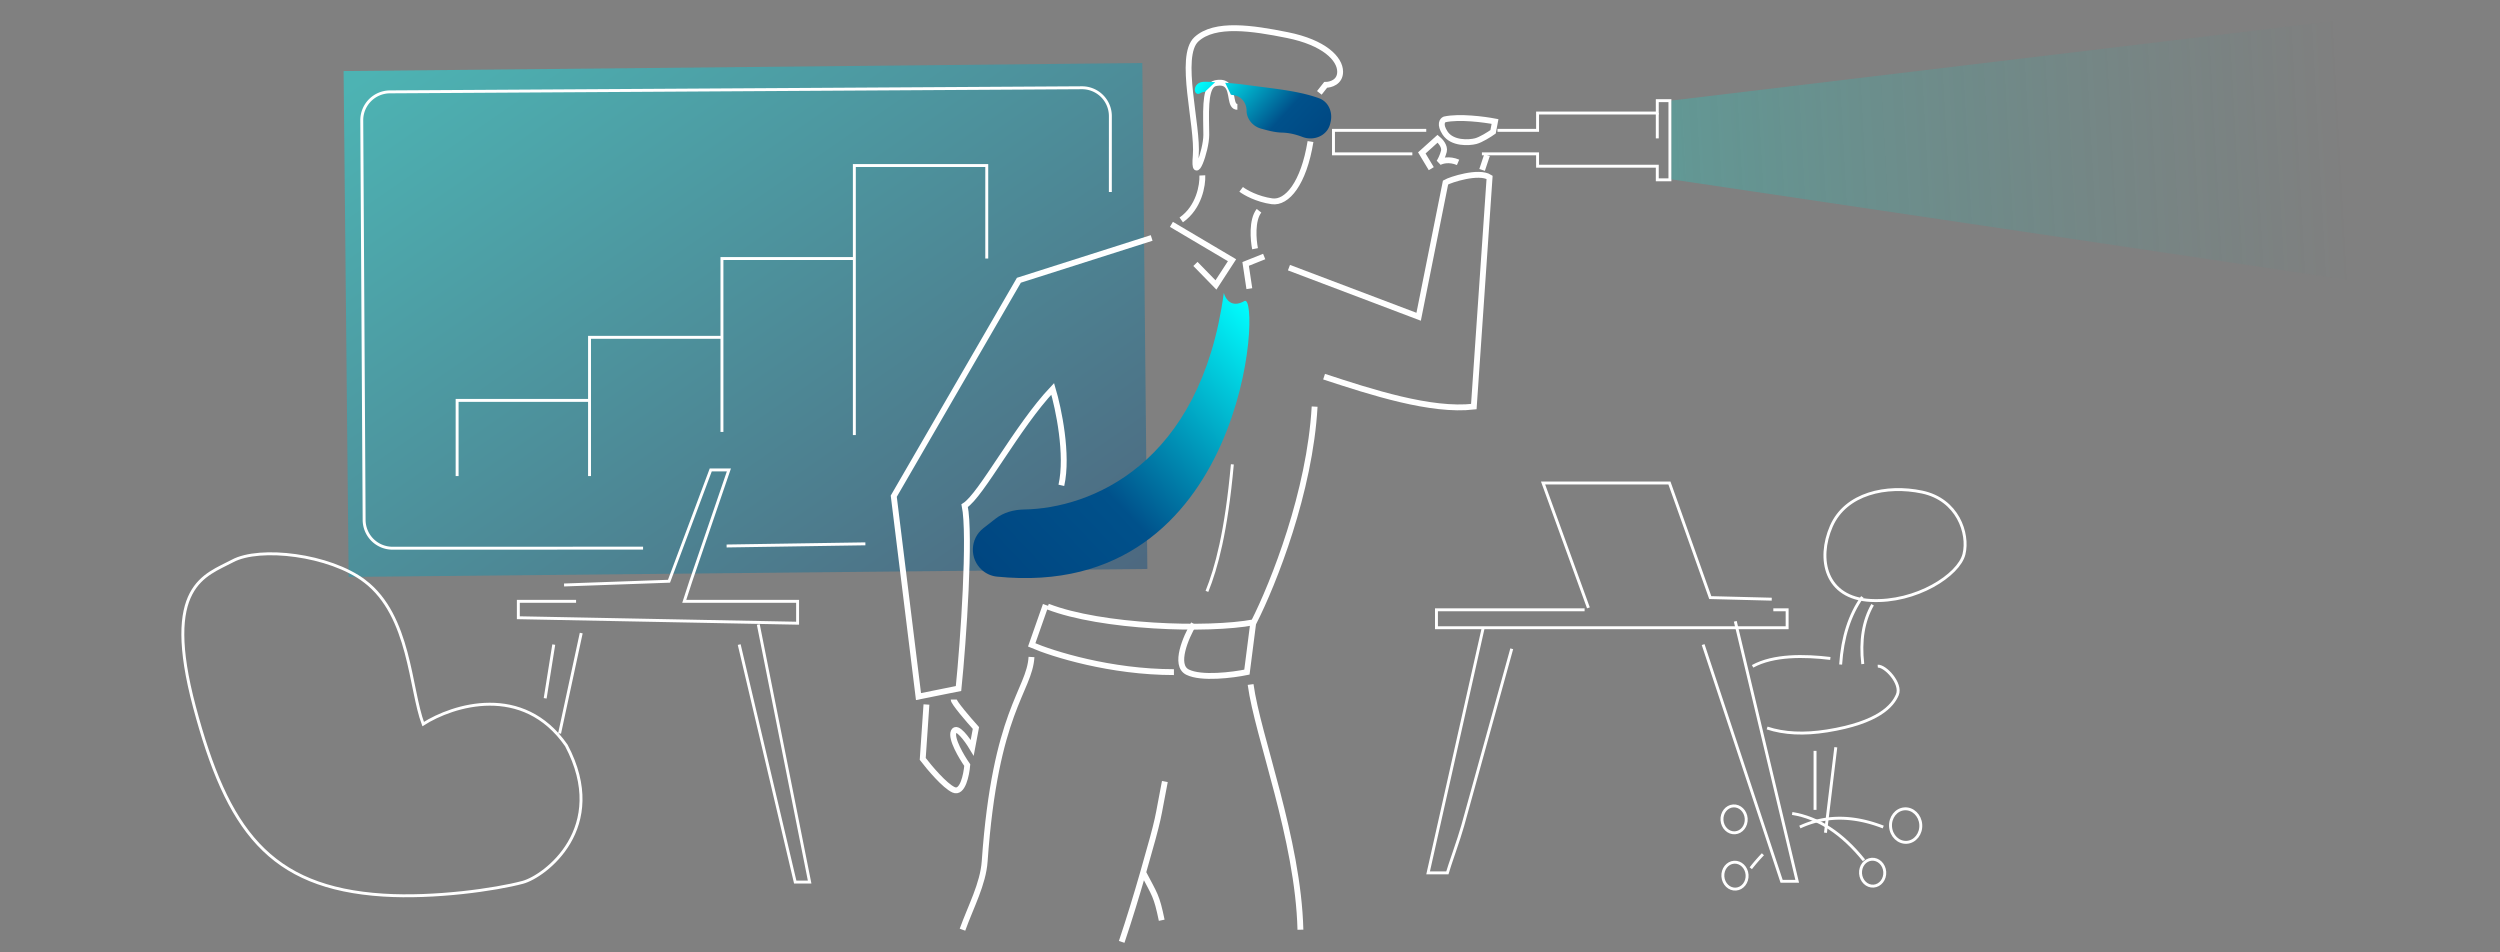<svg xmlns="http://www.w3.org/2000/svg" width="793" height="302" fill="none" viewBox="0 0 793 302">
  <rect x="0" y="0" width="793" height="302" fill="#808080" stroke="none"/>
  <path fill="url(#a)" d="M0 0h253.35v160.472H0z" opacity=".4" style="mix-blend-mode:screen" transform="matrix(-1 .01 .01 1 362.337 20)"/>
  <path stroke="#fff" stroke-width=".93" d="m230.482 173.188 44.018-.684m-70.519 1.369-79.476.018a9 9 0 0 1-9.002-8.946l-.751-126.752a9 9 0 0 1 8.947-9.053l219.456-1.305a9 9 0 0 1 9.054 9.002l-.006 24.057"/>
  <path stroke="#fff" stroke-width=".93" d="m178.918 185.557 33.289-1.187 13.243-35.308h5.758l-12.092 35.308-2.071 6.367h35.951v6.945l-88.58-1.736v-5.209h18.315m-67.023-6.369c14.421 10.997 14.297 34.117 18.52 45.307 9.396-6.007 31.635-13.06 45.415 6.786 13.853 26.18-6.91 41.558-13.819 43.41-8.637 2.316-28.113 5.082-44.244 4.052-36.275-2.315-49.518-20.837-59.882-59.617-10.364-38.78 3.432-41.746 12.069-46.377 8.637-4.63 30.822-2.041 41.941 6.439Zm124.823 13.718 16.286 81.704h-4.571l-17.769-75.33m-58.827 0-2.724 17.048m11.439-20.699-6.868 31.836"/>
  <path stroke="#fff" stroke-width="1.859" d="M458.363 42.185c-1.802-2.758-.846-4.022-.142-4.309 4.674-1.032 12.614.015 16 .667l-.615 3.27c-1.148.81-3.861 2.538-5.533 2.963-2.09.531-7.456.858-9.71-2.59Zm-93.059 33.292-42.113 13.417-39.691 68.501 7.846 63.56 12.698-2.56c1.569-15.171 3.835-48.898 1.952-58 5.231-3.27 16.621-25.125 27.921-37.052 1.83 6.147 4.943 20.873 2.746 30.603m60.82 43.949-1.962 15.301c-4.447.916-14.439 2.197-18.833 0-4.394-2.197-.523-11.116 1.962-15.301m-6.276 15.301c-20.087 0-38.45-5.754-45.12-8.632l4.445-12.666m-4.508 16.5c-.654 10.855-11.5 16.962-14.851 64.829-.502 7.161-4.398 14.318-7.039 21.671m91.394-77.777c2.24 16.537 15.089 48.999 15.801 77.781m-43-47.004c-2.581 13.059-1.318 9.409-6.889 28.86m0 0c3.77 7.236 4.234 7.193 5.889 15.14m-5.889-15.14c-2.106 7.35-4.385 14.781-6.807 22.008"/>
  <path stroke="#fff" stroke-width="1.859" d="m408.855 84.894 41.141 15.581 8.528-42.58c1.569-.916 10.519-3.838 13.972-1.64l-5 72.722c-13.528 1.58-32.5-4.581-47.5-9.5m-3 9.5c-1.5 27-13 56-19.305 68.418-14.516 2.747-48.394 1.595-65.343-4.997"/>
  <path stroke="#fff" stroke-width=".929" d="M390.902 147.288c-1.928 21.461-5.092 32.953-8.065 40.294"/>
  <path fill="url(#b)" d="M316.189 182.901c79.422 8.075 83.967-90.515 78.535-87.41-4.011 2.291-5.93-.473-6.533-2.564-7.404 54.693-42.599 68.357-63.333 68.68-3.267.051-6.51.92-9.086 2.931l-3.855 3.008c-4.269 3.332-4.457 9.723-.392 13.301 1.292 1.137 2.952 1.88 4.664 2.054Z" style="mix-blend-mode:screen"/>
  <path stroke="#fff" stroke-width="1.859" d="M393.691 60.06c1.277.982 5.02 3.116 9.784 3.79 4.759.673 10.06-5.644 12.216-18.952m2.805-15.441 2-2.543c1.533 0 4.598-.83 4.598-4.153 0-4.153-5.098-9.289-16.72-11.628-11.072-2.23-23.026-4.063-28.878 1.336-5.852 5.4.63 27.387-.206 36.94-.836 9.551 3.346-1.506 3.346-6.645 0-2.868-.196-6.653.034-9.866.191-2.685.679-4.972 1.826-5.99.29-.256.621-.432 1-.514 1.727-.37 2.824-.1 3.548.515.578.492.918 1.205 1.149 1.99.239.811.363 1.7.515 2.5.262 1.38.611 2.495 1.788 2.495M381.38 55.639c.139 3.045-1.004 10.133-6.689 14.12m23.409 9.136c-.558-2.768-1.088-9.053 1.254-12.043m-27.78 4.312 19.225 11.378-5.1 7.847-6.508-6.67M401 81.365l-5.885 2.354 1.177 7.847"/>
  <path stroke="#fff" stroke-width=".93" d="M452.407 41.346H422.98v7.455h25.016m27-7.455h12.722v-5.493h37.973V31.93h4.008v25.11h-4.008v-4.316h-37.973v-3.923h-17.656"/>
  <path stroke="#fff" stroke-width="1.859" d="m454 53.5-3-5 5-4.5c.833.667 2.4 2.4 2 4-.4 1.6-1.167 3-1.5 3.5.833-.5 3.2-1.2 6 0"/>
  <path stroke="#fff" stroke-width=".929" d="M525.691 35.898v8"/>
  <path stroke="#fff" stroke-width="1.859" d="m293.868 223.468-1.177 17.263c2.093 2.747 6.984 8.553 9.809 9.809 2.825 1.255 4.054-4.708 4.316-7.847-1.831-2.616-5.258-8.396-4.316-10.594.942-2.197 4.316 2.485 5.885 5.101l1.177-6.278c-2.354-2.615-7.062-8.082-7.062-9.024M470.121 53.904l1.569-4.709"/>
  <path fill="url(#c)" fill-rule="evenodd" d="M390.442 30.047a74 74 0 0 1 1.054.174c2.32.4 3.912 2.486 3.912 4.84 0 2.689 1.997 5.025 4.592 5.737l.131.035c2.112.58 4.259 1.169 6.432 1.227 2.114.057 4.095.439 6.59 1.386 3.769 1.43 8.106-.537 8.848-4.497.88-3.217-.525-6.69-3.668-7.813-5.389-1.927-11.372-2.693-18.084-3.554-1.441-.185-2.916-.374-4.427-.58a118.664 118.664 0 0 0-7.208-.753l1.828 3.798Zm-4.986-3.995c-.761-.039-1.528-.072-2.302-.098-1.107-.038-2.309-.067-3.183.614-1.785 1.395-.885 4.091.878 2.935.291-.19.74-.314 1.345-.37l3.262-3.081Z" clip-rule="evenodd" style="mix-blend-mode:screen"/>
  <path fill="url(#d)" d="m782.526 94.394-1.837 5 9.004-24.501L792.691.395l-262.5 31.501v25l252.335 37.498Z"/>
  <path stroke="#fff" stroke-width=".93" d="m503.846 192.812-14.389-39.609h40.082l12.957 36.356 19.5.5m-59.362 3.363h-46.988v5.687h111.233v-5.687h-4.382"/>
  <path stroke="#fff" stroke-width=".929" d="m470.478 199.117-17.482 77.753h6.104c.368-1.485 3.792-11.006 4.877-14.967 3.44-12.478 8.623-31.182 15.549-56.112m60.712-1.327 24.888 75.085h4.946l-19.638-82.471"/>
  <path stroke="#fff" stroke-width=".93" d="M580.582 208.86c-8.218-.988-18.01-1.16-24.661 2.503m39.701-.056c2.43-.172 7.689 5.566 6.22 9.057-1.469 3.491-5.935 8.859-22.28 11.476-7.305 1.169-13.652.863-19.04-.918m15.207 7.252v18.72m3.309 7.255 3.275-27.122"/>
  <path stroke="#fff" stroke-width=".929" d="M591.242 272.887c-6.887-8.569-14.474-13.521-22.761-14.856"/>
  <path stroke="#fff" stroke-width=".929" d="M597.362 262.335c-9.586-3.729-18.4-3.729-26.443 0m-15.57 13.075a58.606 58.606 0 0 1 3.846-4.439"/>
  <path stroke="#fff" stroke-width=".93" d="M604.842 267.185c2.647-.186 4.628-2.714 4.424-5.648-.203-2.933-2.513-5.16-5.16-4.975-2.647.186-4.628 2.714-4.425 5.648.204 2.933 2.514 5.16 5.161 4.975ZM594.3 281.078c2.12-.148 3.707-2.178 3.543-4.533-.163-2.354-2.014-4.143-4.134-3.994-2.121.149-3.707 2.178-3.544 4.533.163 2.355 2.014 4.143 4.135 3.994Zm-43.669.946c2.12-.149 3.707-2.179 3.543-4.533-.163-2.355-2.014-4.143-4.134-3.995-2.12.149-3.707 2.179-3.544 4.533.163 2.355 2.014 4.143 4.135 3.995Zm-.28-17.86c2.12-.148 3.707-2.178 3.544-4.533-.164-2.354-2.015-4.143-4.135-3.994-2.12.149-3.707 2.178-3.544 4.533.163 2.355 2.015 4.143 4.135 3.994Zm33.501-53.373c.56-8.624 2.855-15.773 6.884-21.447m.137 21.29c-.854-7.437.182-13.705 3.106-18.805"/>
  <path stroke="#fff" stroke-width=".93" d="M609.68 156.082c-11.281-2.376-24.234.423-28.778 10.843-4.544 10.419-1.927 22.787 12.502 23.541 14.429.754 27.963-8.098 29.57-14.679 1.607-6.581-2.012-17.328-13.294-19.705Z" clip-rule="evenodd"/>
  <path stroke="#fff" stroke-width=".93" d="M229 135.5V107h-42v44m0 0v-24h-42v24m126-22.5V82h-42v55m84-55V52.5h-42V138"/>
  <defs>
    <linearGradient id="a" x1="253.35" x2="101.966" y1="5.988" y2="229.525" gradientUnits="userSpaceOnUse">
      <stop stop-color="#01FFFF"/>
      <stop offset="1" stop-color="#00447F"/>
    </linearGradient>
    <linearGradient id="b" x1="396.311" x2="303.954" y1="95.748" y2="183.64" gradientUnits="userSpaceOnUse">
      <stop stop-color="#01FFFF"/>
      <stop offset=".584" stop-color="#00518B"/>
      <stop offset="1" stop-color="#00447F"/>
    </linearGradient>
    <linearGradient id="c" x1="378.774" x2="412.94" y1="27.539" y2="58.904" gradientUnits="userSpaceOnUse">
      <stop stop-color="#01FFFF"/>
      <stop offset=".584" stop-color="#00518B"/>
      <stop offset="1" stop-color="#00447F"/>
    </linearGradient>
    <linearGradient id="d" x1="809.191" x2="478.12" y1="41.395" y2="59.691" gradientUnits="userSpaceOnUse">
      <stop offset=".198" stop-color="#09B7AD" stop-opacity="0"/>
      <stop offset=".827" stop-color="#0BDCD0" stop-opacity=".25"/>
      <stop offset="1" stop-color="#00FFF0" stop-opacity=".5"/>
    </linearGradient>
  </defs>
</svg>
